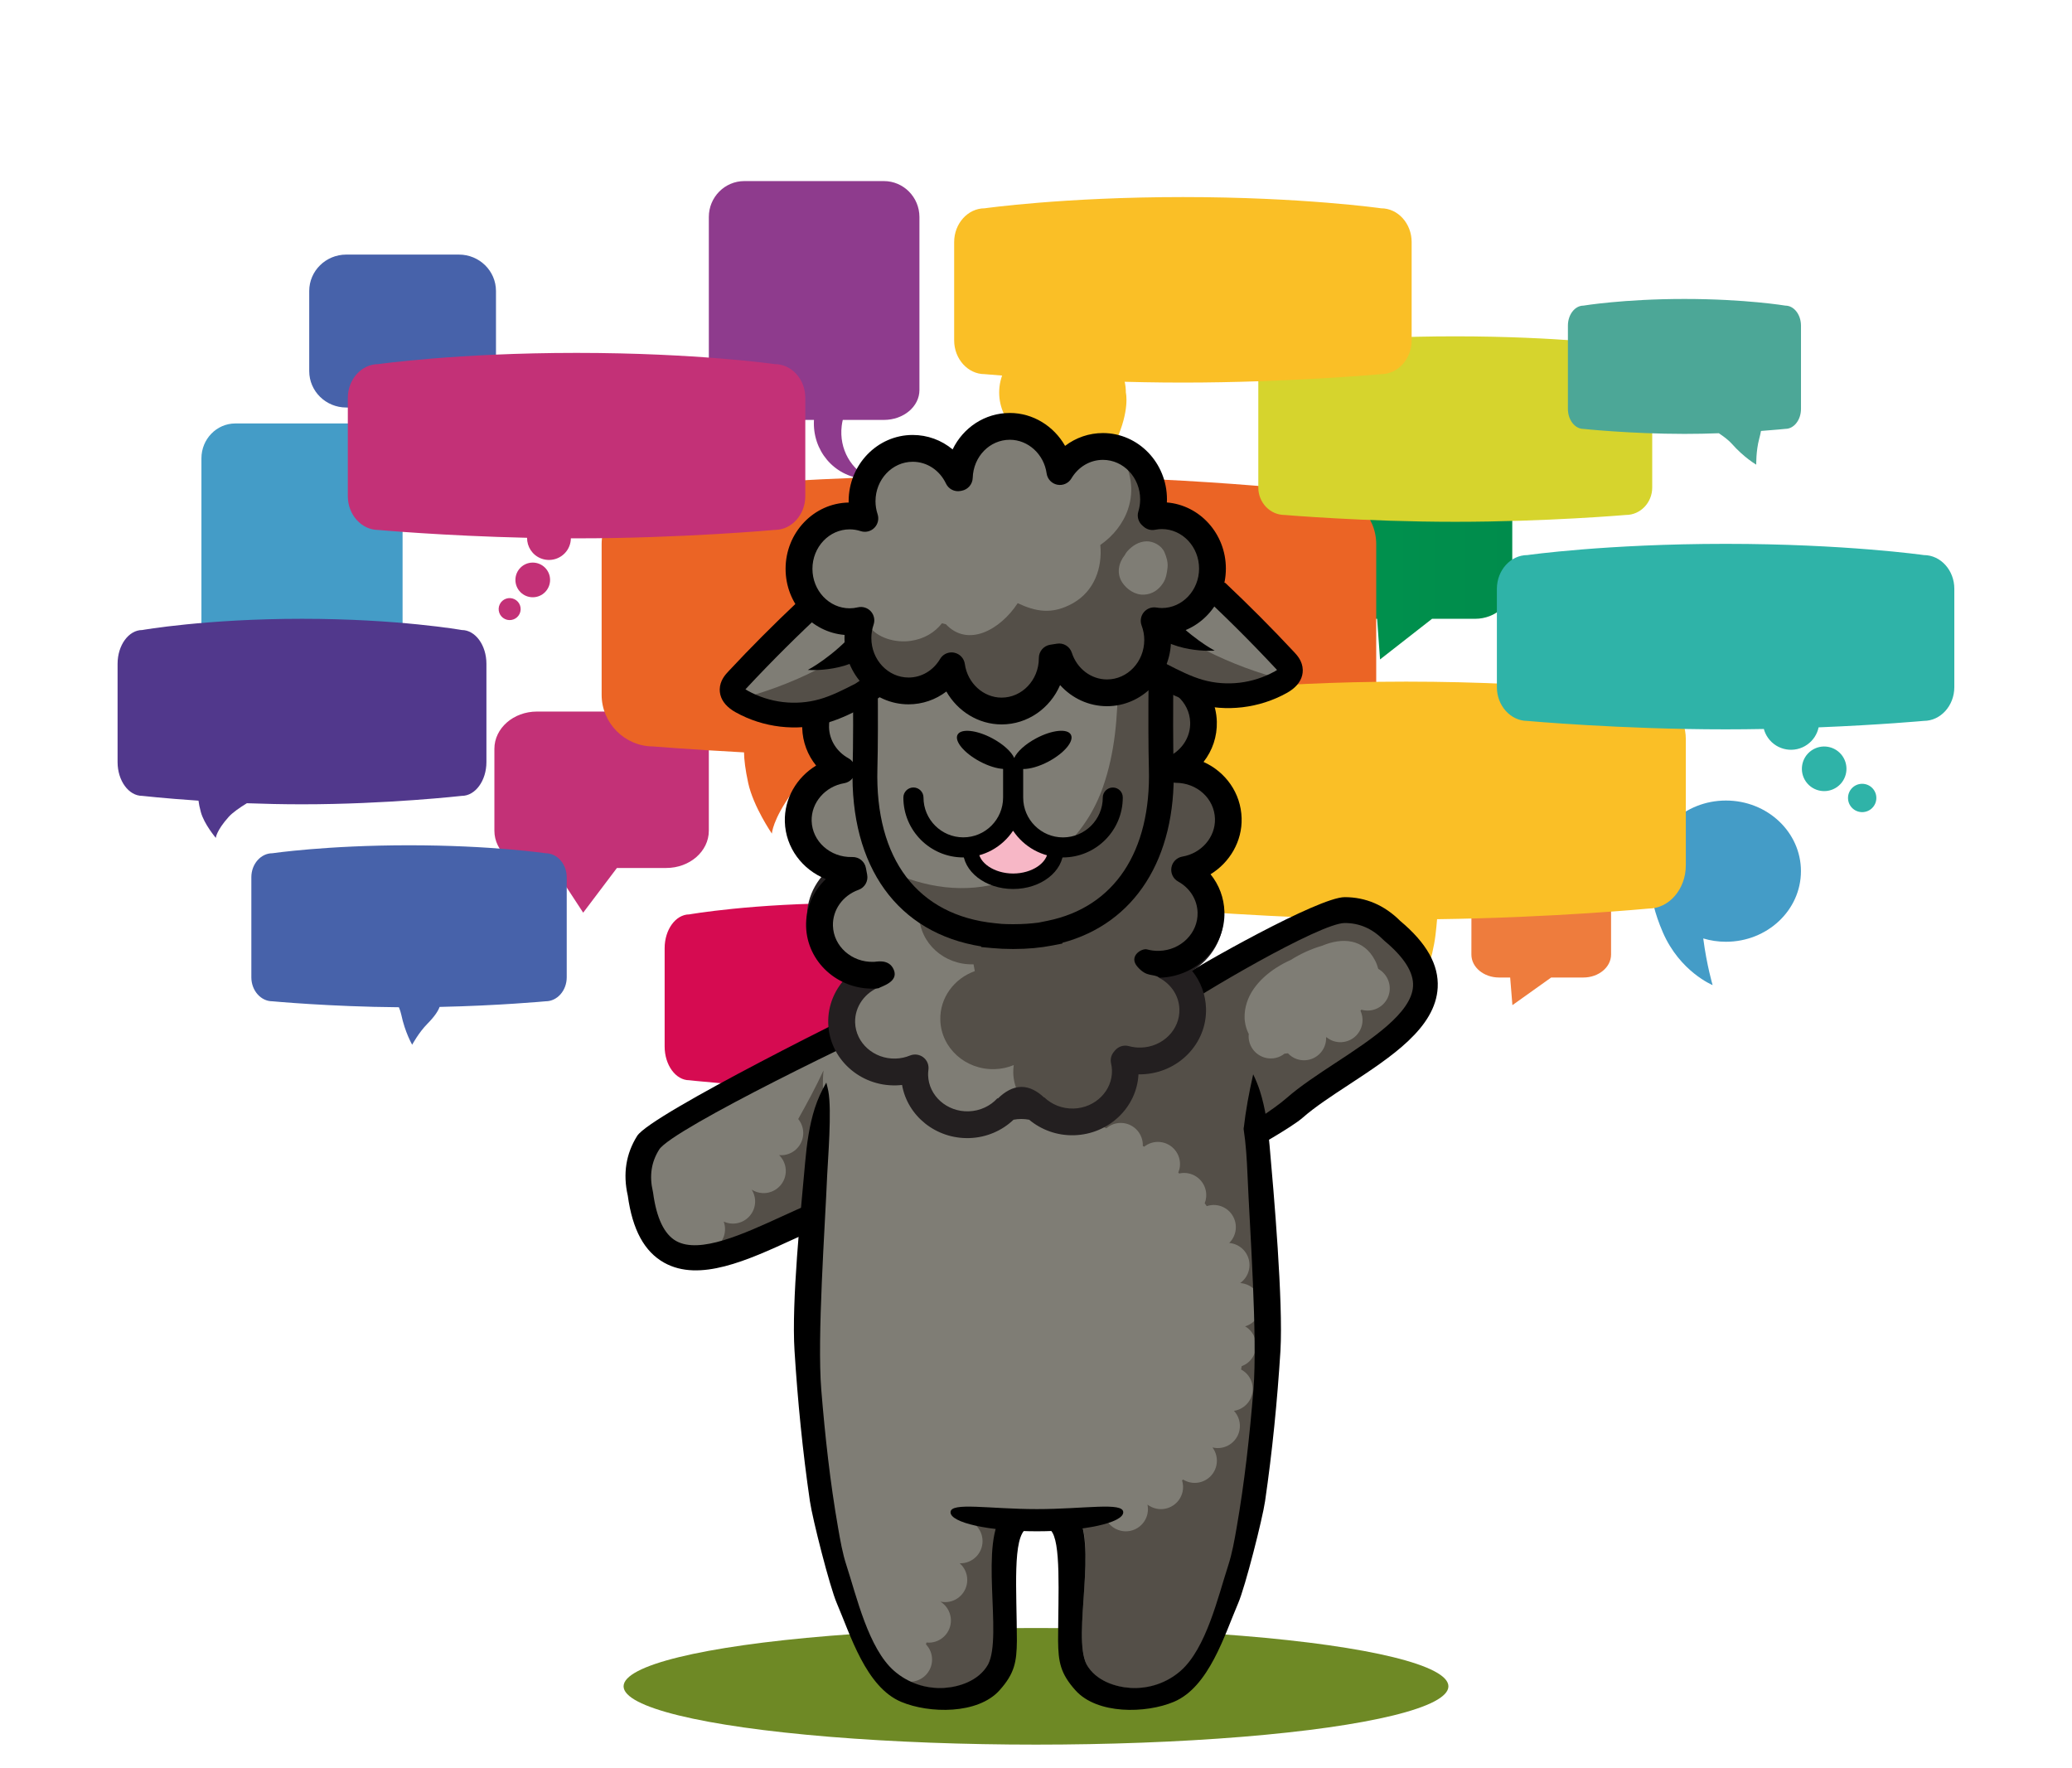 <svg enable-background="new 0 0 444.58 379.28" viewBox="0 0 444.58 379.28" xmlns="http://www.w3.org/2000/svg" xmlns:xlink="http://www.w3.org/1999/xlink"><linearGradient id="a" gradientUnits="userSpaceOnUse" x1="284.326" x2="324.483" y1="121.874" y2="121.874"><stop offset="0" stop-color="#00924d"/><stop offset="1" stop-color="#008c4c"/></linearGradient><path d="m106.08 178.23c0 4.41 4.09 7.99 9.13 7.99h3.65l6.27 9.59 7.24-9.59h10.59c5.04 0 9.13-3.58 9.13-7.99v-17.58c0-4.41-4.09-7.99-9.13-7.99h-27.75c-5.04 0-9.13 3.58-9.13 7.99z" fill="#c33177"/><path d="m253.81 207.52c0 5.74-4.82 10.4-10.78 10.4h-4.31l-.86 12.48-15.08-12.48h-12.5c-5.95 0-10.77-4.66-10.77-10.4v-22.88c0-5.74 4.82-10.4 10.77-10.4h32.75c5.95 0 10.78 4.66 10.78 10.4z" fill="#c91433"/><path d="m79.1 90.85h-28.6c-4.02 0-7.28 3.35-7.28 7.48v36.04c0 3.44 3.26 6.23 7.28 6.23h14.27c-.37 6.33 4.08 11.75 10.24 12.27.5.04 1 .05 1.5.03-4.06-1.8-6.63-6.18-6.06-11.05.05-.43.12-.84.22-1.25h8.43c4.02 0 7.28-2.79 7.28-6.23v-36.04c0-4.13-3.26-7.48-7.28-7.48z" fill="#449cc7"/><path d="m370.33 171.75c-8.89 0-16.09 6.78-16.09 15.15 0 0-1.1 4.72 2.56 13.15s10.67 11.3 10.67 11.3-1.25-4.18-2.01-10.01c1.54.46 3.17.71 4.87.71 8.89 0 16.09-6.78 16.09-15.15s-7.2-15.15-16.09-15.15z" fill="#449cc7"/><path d="m189.65 38.85h-29.94c-4.21 0-7.62 3.45-7.62 7.7v37.13c0 3.54 3.41 6.41 7.62 6.41h14.94c-.38 6.52 4.27 12.1 10.72 12.64.53.04 1.05.05 1.57.03-4.25-1.85-6.94-6.37-6.34-11.38.05-.44.13-.87.23-1.29h8.83c4.21 0 7.62-2.87 7.62-6.41v-37.13c-.01-4.25-3.42-7.7-7.63-7.7z" fill="#8e3b8d"/><path d="m284.33 125.5c0 4.01 3.56 7.26 7.96 7.26h3.19l.63 8.72 11.16-8.72h9.24c4.4 0 7.97-3.25 7.97-7.26v-15.98c0-4.01-3.56-7.26-7.97-7.26h-24.21c-4.4 0-7.97 3.25-7.97 7.26z" fill="url(#a)"/><path d="m315.71 204.79c0 2.73 2.66 4.93 5.94 4.93h2.38l.48 5.93 8.32-5.93h6.9c3.28 0 5.95-2.21 5.95-4.93v-10.86c0-2.73-2.67-4.94-5.95-4.94h-18.07c-3.28 0-5.94 2.21-5.94 4.94z" fill="#ee7c3d"/><path d="m227.98 72.15c7.51 0 13.59 5.4 13.59 12.07 0 0 .93 3.76-2.16 10.47-3.09 6.72-9.02 9-9.02 9s1.05-3.33 1.7-7.97c-1.3.37-2.68.56-4.11.56-7.51 0-13.59-5.4-13.59-12.07 0-6.65 6.09-12.06 13.59-12.06z" fill="#fabf26"/><path d="m284.21 105.67s-28.62-3.69-72.02-3.69-72.02 3.69-72.02 3.69c-6.09 0-11.08 4.99-11.08 11.08v32.32c0 6.09 4.99 11.08 11.08 11.08 0 0 7.51.62 19.47 1.27.03 1.57.27 3.69.9 6.58 1.12 5.1 5.08 10.85 5.08 10.85s.11-2.94 4.34-8.81c1.78-2.47 5.59-5.44 8.87-7.75 10.11.37 21.51.63 33.36.63 38.32 0 72.02-2.77 72.02-2.77 6.09 0 11.08-4.99 11.08-11.08v-32.32c0-6.09-4.98-11.08-11.08-11.08z" fill="#eb6425"/><path d="m353.72 149.33s-20.67-3.09-52-3.09-52 3.09-52 3.09c-4.4 0-8 4.17-8 9.28v27.05c0 5.1 3.6 9.28 8 9.28 0 0 23.22 2.21 50.08 2.31 1.25 1.78 2.42 3.7 3.08 5.38 2.31 5.87 2.36 8.81 2.36 8.81s2.15-5.75 2.77-10.85c.15-1.27.26-2.39.34-3.38 24.81-.32 45.37-2.28 45.37-2.28 4.4 0 8-4.17 8-9.28v-27.05c0-5.09-3.6-9.27-8-9.27z" fill="#fabf26"/><path d="m348.88 110.48s-17.14 1.47-36.63 1.47-36.63-1.47-36.63-1.47c-3.1 0-5.63-2.65-5.63-5.88v-24.6c0-3.24 2.54-5.88 5.63-5.88 0 0 14.56-1.96 36.63-1.96s36.63 1.96 36.63 1.96c3.1 0 5.63 2.65 5.63 5.88v24.6c0 3.23-2.53 5.88-5.63 5.88z" fill="#d6d42d"/><path d="m296.35 80.27s-19.91 1.81-42.54 1.81-42.54-1.81-42.54-1.81c-3.6 0-6.54-3.26-6.54-7.24v-21.1c0-3.98 2.95-7.24 6.54-7.24 0 0 16.91-2.41 42.54-2.41s42.54 2.41 42.54 2.41c3.6 0 6.54 3.26 6.54 7.24v21.1c0 3.98-2.94 7.24-6.54 7.24z" fill="#fabf26"/><path d="m106.42 79.62c0 4.31-3.56 7.81-7.95 7.81h-3.18l-.64 9.37-11.13-9.37h-9.22c-4.39 0-7.95-3.5-7.95-7.81v-17.19c0-4.31 3.56-7.81 7.95-7.81h24.17c4.39 0 7.95 3.5 7.95 7.81z" fill="#4762aa"/><path d="m99.09 135.17s-13.63-2.41-34.29-2.41-34.29 2.41-34.29 2.41c-2.9 0-5.28 3.26-5.28 7.24v21.1c0 3.98 2.37 7.24 5.28 7.24 0 0 4.78.54 12.08 1.03.08.67.24 1.48.51 2.46.71 2.6 3.21 5.53 3.21 5.53s.07-1.5 2.74-4.49c.83-.93 2.35-1.99 3.92-2.95 3.73.14 7.72.23 11.83.23 18.24 0 34.29-1.81 34.29-1.81 2.9 0 5.28-3.26 5.28-7.24v-21.1c0-3.99-2.38-7.24-5.28-7.24z" fill="#51388c"/><path d="m216.47 196.18s-13.63-2.41-34.29-2.41-34.29 2.41-34.29 2.41c-2.9 0-5.28 3.26-5.28 7.24v21.1c0 3.98 2.37 7.24 5.28 7.24 0 0 9.01 1.02 21.21 1.53 1.92 1.13 4 2.5 5.02 3.65 2.64 2.99 2.71 4.49 2.71 4.49s2.46-2.93 3.17-5.53c.25-.92.4-1.69.48-2.34.57 0 1.13.01 1.71.01 18.24 0 34.29-1.81 34.29-1.81 2.9 0 5.28-3.26 5.28-7.24v-21.1c-.01-3.98-2.38-7.24-5.29-7.24z" fill="#d60b51"/><path d="m383.09 65.57s-8.61-1.43-21.67-1.43-21.67 1.43-21.67 1.43c-1.83 0-3.33 1.93-3.33 4.28v17.89c0 2.35 1.5 4.28 3.33 4.28 0 0 10.14 1.07 21.67 1.07 2.56 0 5.06-.05 7.39-.14 1.13.76 2.15 1.55 2.77 2.25 2.64 2.99 5.25 4.49 5.25 4.49s-.07-2.93.63-5.53c.17-.64.3-1.2.39-1.7 3.24-.24 5.25-.45 5.25-.45 1.83 0 3.33-1.93 3.33-4.28v-17.88c-.01-2.36-1.51-4.28-3.34-4.28z" fill="#4ca797"/><path d="m117.08 183.06s-11.65-1.71-29.32-1.71-29.32 1.71-29.32 1.71c-2.48 0-4.51 2.31-4.51 5.14v21.48c0 2.83 2.03 5.14 4.51 5.14 0 0 12.47 1.17 27.15 1.28.23.56.4 1.09.5 1.55.82 3.9 2.35 6.49 2.35 6.49s1.38-2.59 3.27-4.5c1.66-1.68 2.34-2.84 2.61-3.61 12.7-.27 22.77-1.21 22.77-1.21 2.48 0 4.51-2.31 4.51-5.14v-21.48c-.01-2.83-2.04-5.14-4.52-5.14z" fill="#4762aa"/><path d="m412.8 119.09s-16.91-2.41-42.54-2.41-42.54 2.41-42.54 2.41c-3.6 0-6.54 3.26-6.54 7.24v21.1c0 3.98 2.95 7.24 6.54 7.24 0 0 19.91 1.81 42.54 1.81 2.79 0 5.53-.03 8.2-.08.18.67.48 1.31.9 1.91 1.93 2.73 5.71 3.37 8.43 1.43 1.29-.92 2.12-2.25 2.42-3.69 13.2-.53 22.58-1.39 22.58-1.39 3.6 0 6.54-3.26 6.54-7.24v-21.1c.01-3.97-2.94-7.23-6.53-7.23z" fill="#2fb3a8"/><path d="m388.64 161.04c-2.16 1.53-2.66 4.52-1.14 6.67 1.53 2.16 4.52 2.66 6.67 1.14 2.16-1.53 2.66-4.52 1.14-6.67-1.53-2.16-4.51-2.67-6.67-1.14z" fill="#2fb3a8"/><circle cx="399.56" cy="171.2" fill="#2fb3a8" r="3.04"/><g fill="#c33177"><path d="m166.25 78.12s-16.91-2.41-42.54-2.41-42.54 2.41-42.54 2.41c-3.6 0-6.54 3.26-6.54 7.24v21.1c0 3.98 2.95 7.24 6.54 7.24 0 0 14.03 1.27 31.92 1.68-.02 1.9 1.11 3.7 2.98 4.43 2.42.95 5.15-.24 6.1-2.66.21-.54.31-1.1.32-1.65h1.22c22.63 0 42.54-1.81 42.54-1.81 3.6 0 6.54-3.26 6.54-7.24v-21.1c.01-3.97-2.94-7.23-6.54-7.23z"/><circle cx="114.31" cy="124.42" r="3.72"/><ellipse cx="109.32" cy="130.66" rx="2.36" ry="2.36" transform="matrix(.43 -.903 .903 .43 -55.638 173.21)"/></g><path d="m295.54 205.94s-6.92-1.11-17.41-1.11-17.41 1.11-17.41 1.11c-1.47 0-2.68 1.5-2.68 3.33v13.93c0 1.83 1.21 3.33 2.68 3.33 0 0 5.79.59 13.15.78-.13 1.21.55 2.4 1.73 2.87 1.42.56 3.02-.14 3.58-1.56.16-.41.21-.84.18-1.26 8.75-.07 16.19-.83 16.19-.83 1.47 0 2.68-1.5 2.68-3.33v-13.93c-.01-1.83-1.22-3.33-2.69-3.33z" fill="#fae087"/><circle cx="274.56" cy="232.88" fill="#fae087" r="2.18"/><path d="m272.14 235.25c-.71-.28-1.52.07-1.8.78s.07 1.52.78 1.8 1.52-.07 1.8-.78c.29-.72-.07-1.52-.78-1.8z" fill="#fae087"/><ellipse cx="222.29" cy="361.79" fill="#6e8925" rx="88.49" ry="12.51"/><path d="m160.89 230.95c2.17-.54 4.76-2.38 7-1.99 1.23.21 13.88-7.12 15.02-6.58 2.56 1.21-7.25 13.12-5.85 15.56s2.44 5.05 3.95 7.43c2.19 3.45 5.31 6.32 7.16 9.95-3.37 1.82-6.77 3.61-10.35 5.03-5.51 2.18-11.38 3.48-16.83 5.79-1.62.69-3.2 1.46-4.83 2.13-2.48 1.02-5.08 1.78-7.75 2.27-1.07.2-2.2.35-3.26.02-1.78-.55-2.89-2.27-3.84-3.86-2.3-3.86-4.66-7.9-5.02-12.28-.15-1.9.08-3.8.5-5.64.36-1.57.9-3.16 2.02-4.3.95-.97 2.25-1.53 3.47-2.16 4.85-2.47 8.91-6.14 13.51-9.01 1.59-1 3.26-1.91 5.1-2.36z" fill="#7f7d75"/><path d="m185.77 254.92c-6.21-4.35-9.99-15.63-9.07-25.27-1.65 3.57-3.51 7-5.43 10.43.73.89 1.14 2.04 1.07 3.28-.15 2.62-2.4 4.63-5.02 4.48-.05 0-.1-.01-.15-.02.95.93 1.51 2.24 1.43 3.67-.15 2.62-2.4 4.63-5.02 4.48-.85-.05-1.62-.32-2.29-.74.51.81.78 1.78.73 2.8-.15 2.62-2.4 4.63-5.02 4.48-.61-.03-1.19-.19-1.72-.43.22.59.32 1.24.28 1.91-.06.99-.41 1.9-.98 2.63 1.31-.49 2.6-1.01 3.92-1.48 5.57-2 11.51-2.96 17.13-4.83 3.65-1.22 7.15-2.81 10.61-4.44-.14-.32-.31-.63-.47-.95z" fill="#544f48"/><path d="m270.53 267.31c-.06-9.05-.54-18.1-2.04-27.02-.75-4.49-.74-9.31-2.91-13.36-.59-1.1-1.19-2.17-1.79-3.26-.85-.36-1.7-.68-2.54-.95-.19-.25-.39-.49-.6-.73l-.19-.23-.28-.07c-1.76-.42-3.37-.75-4.93-1-6.26-4.49-11.44-6.09-19.66-6.09-1.97 0-4.15.09-6.87.28l-.83.06v1.02c-1.8-.15-3.63-.31-5.45-.49l-.3-.03-.3.03c-1.82.18-3.65.34-5.45.49v-1.02l-.83-.06c-2.72-.19-4.9-.28-6.86-.28-7.05 0-11.84 1.2-16.91 4.26-.24-.25-.57-.76-.89-1.34-5.68 3.1-9.62 7.37-13.45 12.56-.56 2.95-1.65 6.02-1.84 9.09-.56 9.26-.29 18.54-.22 27.82h.35c-.58 7.63-1.19 22.99-.56 30.76.95 11.66 2.1 21.19 3.62 29.98 0 0 .97 5.59 1.84 8.27 2.28 7.05 4.94 18.3 10.5 23.19 3.09 2.72 7.13 4.12 11.3 3.89 1.72-.09 7.52-.77 10.19-5.56 1.52-2.95 1.29-12.98 1.05-17.72-.29-5.64-.58-11.47 2.03-14.8h14.45c2.26 3.25 1.78 8.91 1.31 14.39-.42 4.92-.81 15.11.76 18.16 2.66 4.76 8.46 5.44 10.18 5.54.3.02.6.02.9.02 3.84 0 7.54-1.39 10.41-3.91 5.56-4.89 8.22-16.14 10.5-23.19.87-2.68 1.84-8.27 1.84-8.27 1.52-8.8 2.68-18.32 3.62-29.98.62-7.63.05-22.85-.53-30.36.46-.03.92-.06 1.38-.09z" fill="#7f7d75"/><path d="m214.61 326.09c-1.78.23-3.88.62-5.09 1.29.8.85 1.3 2 1.3 3.26 0 2.63-2.13 4.76-4.76 4.76-.05 0-.1-.01-.15-.01 1 .87 1.63 2.15 1.63 3.58 0 2.63-2.13 4.76-4.76 4.76-.34 0-.68-.04-1-.11 1.19.74 2.04 1.99 2.22 3.49.31 2.61-1.56 4.97-4.17 5.28-.35.04-.69.04-1.03 0-.04.13-.08.27-.12.4.81.85 1.31 1.99 1.31 3.26 0 2.62-2.11 4.74-4.72 4.76 2.24 1.02 4.74 1.5 7.32 1.37 3.16-.17 7.61-1.44 9.67-5.03 3-5.67-1.32-24.14 2.35-31.06z" fill="#544f48"/><path d="m272.66 277.08c-.58-4.91-.73-9.85-1.09-14.78-1.6-1.64-2.84-3.56-3.29-5.79-.22-1.07.02-2.22.74-2.99-.8-1.54-.29-3.67 1.05-4.43-.25-2.91-.34-5.82-.47-8.76-.12-2.62-.52-5.21-.85-7.81-.53-.22-1.11-.44-1.78-.64-.24-.31-2.5-4.43-2.76-4.73-1.67-.4-8.43-9.24-10.15-9.51-7.97-5.69-12.97 6.04-25.13 6.87v1.15c-2.14-.17-4.28-.36-6.44-.56-.07-.01-.15-.01-.22-.02-.07.01-.15.01-.22.02-2.16.21-4.3.39-6.44.56v-1.15c-10.87-.75-19.83-9.13-26.67-4.93-.13 0-1.74 1.5 2.55 8.99 3.92 6.84 10.12 12.06 17.77 12.12.15-1.02.62-1.99 1.43-2.75 1.91-1.81 4.92-1.73 6.73.17.34.36.61.77.82 1.2.08-.01.17-.02.25-.03.23-.44.54-.86.92-1.22 1.91-1.81 4.92-1.73 6.73.17.28.3.52.63.71.98.09.01.18.02.27.03.19.03.38.06.58.09.25-.57.59-1.1 1.07-1.55 1.91-1.81 4.92-1.73 6.73.17 1.02 1.07 1.42 2.49 1.26 3.85.21.08.43.16.64.25.95-.8 2.19-1.24 3.52-1.11 2.52.24 4.38 2.41 4.29 4.91.1.05.19.11.28.17.93-.73 2.13-1.13 3.4-1.01 2.62.25 4.53 2.58 4.28 5.19-.05.48-.17.94-.35 1.37.07.06.13.13.2.2.48-.11.98-.15 1.5-.1 2.62.25 4.53 2.58 4.28 5.19-.04.46-.15.89-.31 1.29.15.21.3.41.44.62.61-.2 1.26-.3 1.94-.23 2.62.25 4.53 2.58 4.28 5.19-.11 1.16-.63 2.18-1.4 2.94 1.29.11 2.52.74 3.37 1.84 1.6 2.09 1.2 5.07-.89 6.67-.04.03-.09.06-.13.09 1.32.09 2.6.72 3.47 1.85 1.6 2.09 1.2 5.07-.89 6.67-.47.36-.99.61-1.52.77.52.3.99.71 1.37 1.21 1.6 2.09 1.2 5.07-.89 6.67-.38.29-.8.51-1.23.67-.04.24-.07.47-.11.71.57.31 1.1.73 1.52 1.28 1.6 2.09 1.2 5.07-.89 6.67-.66.5-1.4.81-2.16.92 1.01 1.09 1.5 2.64 1.17 4.21-.54 2.57-3.07 4.22-5.64 3.67-.05-.01-.1-.03-.15-.04.79 1.06 1.15 2.44.85 3.84-.54 2.57-3.07 4.22-5.64 3.67-.55-.12-1.06-.33-1.51-.61-.07.06-.15.12-.22.18.23.75.3 1.57.12 2.39-.54 2.57-3.07 4.22-5.64 3.67-.71-.15-1.35-.46-1.9-.87.13.63.14 1.29 0 1.96-.54 2.57-3.07 4.22-5.64 3.67-1.78-.38-3.12-1.71-3.59-3.35-.39.07-.77.13-1.16.19-1.41.21-2.82.32-4.24.38 3.54 6.82-1.4 25.76 1.59 31.49 2.02 3.59 6.39 4.86 9.49 5.03 4 .22 7.8-1.1 10.73-3.64 5.54-4.81 8.1-16.01 10.26-22.62.86-2.62 1.33-5.36 1.81-8.06 1.72-9.81 2.81-19.72 3.62-29.62.64-7.8 3.12-13.04 2.52-20.87.43-.03.77-.07 1.06-.11-.01-.06 0-.11 0-.17z" fill="#544f48"/><path d="m296.24 197.15c1.43.59 2.93 1.23 3.91 2.47.37.46.65.99.93 1.51 1.73 3.23 3.49 6.55 4.09 10.21.09.54.15 1.1-.01 1.62-.15.49-.49.9-.81 1.29-5.03 6.02-10.14 12.12-16.53 16.5-5.84 4.01-12.58 6.46-18.31 10.65-1.74-3.7-2.62-7.78-4.06-11.62s-3.59-7.63-7.03-9.65c-1.18-.69-2.64-1.36-2.92-2.75-.18-.9.24-1.8.61-2.64.91-2.04 1.63-4.17 2.16-6.35 8.46-5.17 17.52-9.27 26.91-12.18 1.34-.41 2.69-.81 4.08-.85 2.42-.07 4.74.87 6.98 1.79z" fill="#7f7d75"/><path d="m305.16 212.04c-.63-3.75-2.48-7.16-4.3-10.48-.29-.54-.59-1.08-.98-1.55-1.04-1.27-2.61-1.93-4.11-2.54-2.36-.95-4.79-1.92-7.32-1.83-1.46.05-2.89.45-4.29.88-9.87 2.99-19.4 7.2-28.29 12.51-.55 2.24-1.31 4.43-2.27 6.52-.39.86-.83 1.78-.64 2.71.29 1.43 1.82 2.11 3.07 2.82 3.61 2.07 5.88 5.96 7.39 9.91s2.44 8.13 4.26 11.94c6.02-4.31 13.1-6.82 19.25-10.94 6.72-4.5 12.09-10.76 17.38-16.95.34-.4.69-.82.85-1.33.16-.54.09-1.12 0-1.67zm-7.23 1.59c-.84 2.41-3.42 3.7-5.84 2.99-.06.08-.12.16-.18.24.5 1.08.6 2.34.18 3.55-.87 2.48-3.58 3.79-6.06 2.92-.53-.19-1-.47-1.42-.8-.02.01-.04.02-.07.03.02.57-.06 1.16-.26 1.73-.87 2.48-3.58 3.79-6.06 2.92-.74-.26-1.37-.69-1.87-1.23-.25.04-.5.07-.74.08-.54.43-1.18.75-1.89.91-2.56.58-5.11-1.03-5.69-3.59-.12-.52-.14-1.04-.09-1.54-.41-.8-.69-1.68-.82-2.63-.05-.32-.08-.65-.07-.98-.02-1 .14-2.06.49-3.16 1.3-4.02 5.18-7.23 9.42-9.12 2.09-1.32 4.38-2.37 6.68-3.03 4.41-1.86 9-1.52 11.41 3.16.31.61.53 1.21.68 1.79 1.99 1.12 2.98 3.53 2.2 5.76z" fill="#544f48"/><path d="m272.4 245.66c-.35-3.89-.87-7.85-2.07-11.61-.39-1.21-.88-2.4-1.44-3.56-.88 3.88-1.61 7.78-2.05 11.73.49 3.2.69 6.48.83 9.8.47 11.27 2.19 34.93 1.27 46.17-.81 9.9-1.9 19.82-3.61 29.62-.47 2.7-.95 5.44-1.8 8.06-2.16 6.61-4.71 17.81-10.23 22.62-2.92 2.54-6.71 3.86-10.69 3.64-3.09-.17-7.44-1.44-9.46-5.03-3.18-6.11 2.63-26.48-2.4-32.75h-15.28c-5.56 6.26-.25 26.59-3.46 32.75-2.02 3.59-6.37 4.86-9.46 5.03-3.98.22-7.78-1.1-10.69-3.64-5.52-4.81-8.07-16.01-10.23-22.62-.86-2.62-1.33-5.36-1.8-8.06-1.72-9.81-2.8-19.72-3.61-29.62-.92-11.24.8-34.9 1.27-46.17.13-3.04 1.03-13.8.24-17.93-.12-.62-.27-1.23-.43-1.83-1.02 1.76-1.86 3.59-2.47 5.49-1.2 3.76-1.72 7.71-2.07 11.61-.94 10.57-2.95 29.89-2.28 40.46.68 10.78 1.74 21.55 3.3 32.26.55 3.78 4.25 18.35 5.77 21.88 2.9 6.73 6.24 18 13.83 21.17 6.01 2.52 16.42 2.7 21.07-2.47 3.27-3.64 3.69-6.13 3.74-10.64-.02-10.93-1.01-22.26 2.11-24.13 0 0 4.81-.02 5.12.39 2.3 2.32 1.63 13.46 1.61 23.74.05 4.51.47 7 3.74 10.64 4.65 5.18 15.05 4.99 21.07 2.47 7.59-3.17 10.93-14.44 13.83-21.17 1.52-3.53 5.22-18.1 5.77-21.88 1.56-10.71 2.62-21.48 3.3-32.26.6-10.57-1.4-33.59-2.34-44.16z"/><path d="m308.48 211.88c-.46 8.64-9.91 14.83-19.05 20.83-3.77 2.47-7.32 4.8-9.97 7.13-2.29 2.01-10.94 6.86-10.94 6.86l-1.65-4.73s6.26-3.81 9.19-6.39c2.93-2.57 6.64-5 10.56-7.58 7.62-5 16.27-10.67 16.57-16.43.16-2.93-1.91-6.2-6.14-9.72l-.19-.18c-2.43-2.45-5.15-3.64-8.33-3.64-5.28 0-31.41 15.35-37.13 19.54-1.04.76-.78-6.19.14-6.79 5.52-3.64 31.4-18.3 36.99-18.3 4.51 0 8.52 1.72 11.91 5.1 5.67 4.75 8.3 9.42 8.04 14.3z"/><path d="m241.01 324.45c0 2.25-8.3 4.08-18.53 4.08-10.24 0-18.53-1.83-18.53-4.08s8.3-.68 18.53-.68c10.24 0 18.53-1.57 18.53.68z"/><path d="m191.81 213.43c-5.89 2.72-52.18 25.63-55.1 30.28-2.4 3.82-3.08 8.13-2.01 12.8 1 7.32 3.56 12.04 7.83 14.41 7.56 4.2 17.83-.51 27.77-5.07 1.17-.54 2.33-1.06 3.46-1.57v-5.98c-1.93.82-3.91 1.73-5.95 2.66-8.29 3.8-17.68 8.11-22.72 5.3-2.56-1.43-4.23-4.91-4.96-10.37l-.05-.26c-.78-3.36-.34-6.3 1.35-8.99 2.8-4.47 46.28-25.44 52.85-28.05 1.1-.41-1.46-5.63-2.47-5.16z"/><path d="m218.91 230.1c-.02-.68-.11-1.35-.26-2 .08-.1.16-.2.24-.3 1.1.3 2.26.45 3.46.42 6.26-.18 11.2-5.19 11.02-11.19-.11-3.9-2.37-7.25-5.65-9.07 5.46-.92 9.54-5.55 9.38-11.02-.17-5.88-5.19-10.52-11.29-10.52-.02-.09-.04-.18-.06-.27 3.69-1.88 6.15-5.64 6.03-9.91-.17-6-5.39-10.71-11.66-10.53-1.29.04-2.52.29-3.66.7.31-1.04.46-2.13.42-3.27-.17-6-5.39-10.71-11.66-10.53-6.26.18-11.2 5.19-11.02 11.19.02.83.15 1.63.36 2.41-1.2-.37-2.48-.56-3.81-.53-6.26.18-11.2 5.19-11.02 11.19.11 3.9 2.37 7.25 5.65 9.07-5.46.92-9.54 5.55-9.38 11.02.17 6 5.39 10.71 11.66 10.53h.03c.08.49.18.97.27 1.46-4.43 1.58-7.54 5.72-7.4 10.5.17 6 5.39 10.71 11.66 10.53 1.45-.04 2.83-.35 4.09-.87-.07.54-.11 1.09-.1 1.65.17 6 5.39 10.71 11.66 10.53 6.28-.18 11.22-5.19 11.04-11.19z" fill="#7f7d75"/><path d="m240.11 229.5c-.02-.68-.11-1.35-.26-2 .08-.1.16-.2.24-.3 1.1.3 2.26.45 3.46.42 6.26-.18 11.2-5.19 11.02-11.19-.11-3.9-2.37-7.25-5.65-9.07 5.46-.92 9.54-5.55 9.38-11.02-.17-5.88-5.19-10.52-11.29-10.52-.02-.09-.04-.18-.06-.27 3.69-1.88 6.15-5.64 6.03-9.91-.17-6-5.39-10.71-11.66-10.53-1.29.04-2.52.29-3.66.7.31-1.04.46-2.13.42-3.27-.17-6-5.39-10.71-11.66-10.53-6.26.18-11.2 5.19-11.02 11.19.02.83.15 1.63.36 2.41-1.2-.37-2.48-.56-3.81-.53-6.26.18-11.2 5.19-11.02 11.19.11 3.9 2.37 7.25 5.65 9.07-5.46.92-9.54 5.55-9.38 11.02.17 6 5.39 10.71 11.66 10.53h.03c.08.49.18.97.27 1.46-4.43 1.58-7.54 5.72-7.4 10.5.17 6 5.39 10.71 11.66 10.53 1.45-.04 2.83-.35 4.09-.87-.07.54-.11 1.09-.1 1.65.17 6 5.39 10.71 11.66 10.53 6.28-.18 11.21-5.19 11.04-11.19z" fill="#544f48"/><path d="m262.52 196.26c-.16-5.39-3.45-9.93-8.17-12.05 1.91-2.44 2.94-5.46 2.85-8.66-.22-7.57-6.78-13.55-14.61-13.32-.09 0-.19.01-.28.01-.28-6.27-4.92-11.4-10.99-12.75.34 2.1.62 4.2.74 6.31 2.61 1.3 4.43 3.85 4.51 6.83.02.8-.08 1.6-.31 2.37-.31 1.04 0 2.16.79 2.91.79.74 1.93.98 2.95.61.9-.33 1.83-.5 2.77-.53 4.67-.14 8.57 3.34 8.7 7.74.09 3.03-1.62 5.81-4.46 7.26-1.15.59-1.77 1.87-1.51 3.14l.06.27c.27 1.34 1.45 2.3 2.81 2.3 4.6.01 8.3 3.4 8.42 7.73.11 3.92-2.89 7.4-6.99 8.1-1.2.2-2.15 1.15-2.35 2.35-.21 1.21.37 2.41 1.44 3 2.53 1.4 4.09 3.89 4.17 6.64.13 4.4-3.57 8.1-8.23 8.23-.89.03-1.77-.08-2.62-.31-1.11-.31-2.3.09-3.02.99l-.22.27c-.56.68-.77 1.59-.57 2.45.11.5.18.98.19 1.45.13 4.4-3.57 8.1-8.23 8.23-2.45.07-4.69-.86-6.28-2.39-.02 0-.05.01-.07.01-1.39-1.31-3.05-2.26-4.83-2.26-1.88 0-3.62 1.06-5.06 2.48-.04-.01-.08-.02-.12-.03-1.5 1.64-3.69 2.71-6.16 2.79-4.67.14-8.57-3.34-8.7-7.74-.01-.35.01-.73.07-1.2.13-1.02-.28-2.02-1.1-2.65-.81-.62-1.89-.77-2.84-.39-.99.41-2.03.63-3.09.66-4.67.14-8.57-3.34-8.7-7.74-.1-3.4 2.11-6.5 5.49-7.71 1.34-.48 2.13-1.87 1.85-3.27-.09-.46-.18-.92-.26-1.39-.24-1.41-1.49-2.42-2.92-2.38-.03 0-.05 0-.08 0-4.65.11-8.52-3.35-8.65-7.74-.11-3.92 2.89-7.4 6.99-8.1 1.2-.2 2.15-1.15 2.35-2.35.03-.19.05-.38.04-.57-.03-1-.58-1.93-1.48-2.43-2.53-1.4-4.09-3.89-4.17-6.64-.13-4.4 3.57-8.1 8.23-8.23.96-.03 1.93.11 2.88.4 1 .31 2.09.05 2.84-.68s1.05-1.8.78-2.82c-.16-.59-.25-1.18-.26-1.74-.13-4.4 3.57-8.1 8.23-8.23 1.03-.03 2.02.13 2.95.42-.19-2.01-.39-4.01-.6-6.01-.82-.12-1.66-.18-2.52-.15-7.46.22-13.44 5.98-13.8 13.07-.22 0-.45 0-.67 0-7.84.23-14.04 6.57-13.82 14.15.09 2.99 1.15 5.78 2.98 8.04-4.17 2.53-6.86 7.08-6.71 12.05.16 5.59 3.77 10.3 8.8 12.3-2.76 2.62-4.35 6.28-4.24 10.18.22 7.57 6.78 13.55 14.61 13.32.41-.01.82-.04 1.23-.09 1.16 6.64 7.26 11.61 14.42 11.4 3.71-.11 7.04-1.6 9.5-3.94.54-.1 1.1-.16 1.67-.16.58 0 1.14.06 1.68.16 2.59 2.16 5.98 3.44 9.66 3.33 7.46-.22 13.44-5.98 13.8-13.07h.67c7.84-.23 14.04-6.57 13.82-14.15-.09-2.99-1.15-5.78-2.98-8.04 4.18-2.53 6.87-7.07 6.73-12.04z" fill="#231f20"/><path d="m200.17 205.98c-3.31-3.89-5.12-8.87-4.23-14.3.46-2.83 4.11-2.99 5.73-1.19.9-.38 1.96-.42 2.91.1 1.26.69 2.53 1.34 3.73 2.09 1.4-.32 3.11.34 3.88 1.54.72 1.12 1.22 2.37 1.53 3.69.39.52.78 1.04 1.18 1.55.27-.21.54-.42.83-.62.4-1.08.93-2.11 1.57-3.07 1.07-1.6 3.55-2.04 5.01-.96 1.08-.54 2.19-1.01 3.33-1.32.86-.24 1.67-.35 2.43-.34-.89-2.51-2.71-4.6-5.06-5.91 5.46-.92 9.54-5.55 9.38-11.02-.17-5.88-5.19-10.52-11.29-10.52-.02-.09-.04-.18-.06-.27 3.69-1.88 6.15-5.64 6.03-9.91-.17-6-5.39-10.71-11.66-10.53-1.29.04-2.52.29-3.66.7.31-1.04.46-2.13.42-3.27-.17-6-5.39-10.71-11.66-10.53-6.26.18-11.2 5.19-11.02 11.19.02.83.15 1.63.36 2.41-1.2-.37-2.48-.56-3.81-.53-6.26.18-11.2 5.19-11.02 11.19.11 3.9 2.37 7.25 5.65 9.07-5.46.92-9.54 5.55-9.38 11.02.17 6 5.39 10.71 11.66 10.53h.03c.08.49.18.97.27 1.46-4.43 1.58-7.54 5.72-7.4 10.5.17 6 5.39 10.71 11.66 10.53 1.45-.04 2.83-.35 4.09-.87-.07.54-.11 1.09-.1 1.65.14 4.72 3.4 8.63 7.84 10 .2-2.68.8-5.25 2.54-7.45.35-.45.74-.86 1.14-1.24-1.08-1.69-2.02-3.5-2.85-5.37z" fill="#7f7d75"/><path d="m187.45 206.36c-.01 0-.02 0-.03 0-4.67.14-8.57-3.34-8.7-7.74-.1-3.4 2.11-6.5 5.49-7.71 1.34-.48 2.13-1.87 1.85-3.27-.09-.46-.18-.92-.26-1.39-.24-1.41-1.49-2.42-2.92-2.38-.03 0-.05 0-.08 0-4.65.11-8.52-3.35-8.65-7.74-.11-3.92 2.89-7.4 6.99-8.1 1.2-.2 2.15-1.15 2.35-2.35.03-.19.05-.38.04-.57-.03-1-.58-1.93-1.48-2.43-2.53-1.4-4.09-3.89-4.17-6.64-.13-4.4 3.57-8.1 8.23-8.23.96-.03 1.93.11 2.88.4 1 .31 2.09.05 2.84-.68s1.05-1.8.78-2.82c-.16-.59-.25-1.18-.26-1.74-.13-4.4 3.57-8.1 8.23-8.23 4.67-.14 8.57 3.34 8.7 7.74v.42c1.75-1.19 3.54-2.31 5.37-3.39-1.53-6.19-7.39-10.72-14.23-10.52-7.46.22-13.44 5.98-13.8 13.07-.22 0-.45 0-.67 0-7.84.23-14.04 6.57-13.82 14.15.09 2.99 1.15 5.78 2.98 8.04-4.17 2.53-6.86 7.08-6.71 12.05.16 5.59 3.77 10.3 8.8 12.3-2.76 2.62-4.35 6.28-4.24 10.18.22 7.57 6.78 13.55 14.61 13.32.31-.01.61-.04.91-.07.66-.43 4.36-1.35 3.31-3.94-1.04-2.58-4.05-1.66-4.34-1.73z"/><path d="m245.33 208.76c-.02-.68-.11-1.35-.26-2 .08-.1.16-.2.24-.3 1.1.3 2.26.45 3.46.42 6.26-.18 11.2-5.19 11.02-11.19-.11-3.9-2.37-7.25-5.65-9.07 5.46-.92 9.54-5.55 9.38-11.02-.17-5.88-5.19-10.52-11.29-10.52-.02-.09-.04-.18-.06-.27 3.69-1.88 6.15-5.64 6.03-9.91-.17-6-5.39-10.71-11.66-10.53-1.29.04-2.52.29-3.66.7.31-1.04.46-2.13.42-3.27-.17-6-5.39-10.71-11.66-10.53-6.26.18-11.2 5.19-11.02 11.19.02.83.15 1.63.36 2.41-1.2-.37-2.48-.56-3.81-.53-6.26.18-11.2 5.19-11.02 11.19.11 3.9 2.37 7.25 5.65 9.07-5.46.92-9.54 5.55-9.38 11.02.17 6 5.39 10.71 11.66 10.53h.03c.08.49.18.97.27 1.46-4.43 1.58-7.54 5.72-7.4 10.5.17 6 5.39 10.71 11.66 10.53 1.45-.04 2.83-.35 4.09-.87-.07.54-.11 1.09-.1 1.65.17 6 5.39 10.71 11.66 10.53s11.21-5.19 11.04-11.19z" fill="#544f48"/><path d="m266.41 175.52c-.16-5.39-3.45-9.93-8.17-12.05 1.91-2.44 2.94-5.46 2.85-8.66-.22-7.57-6.78-13.55-14.61-13.32-.09 0-.19.01-.28.01-.34-7.47-6.84-13.33-14.61-13.11-7.46.22-13.44 5.98-13.8 13.07-.22 0-.45 0-.67 0-5.13.15-9.55 2.93-11.93 6.96.14.03.28.06.43.09 1.89.4 3.77.85 5.64 1.35 1.5-1.56 3.64-2.58 6.04-2.65.96-.03 1.93.11 2.88.4 1 .31 2.09.05 2.84-.68s1.05-1.8.78-2.82c-.16-.59-.25-1.18-.26-1.74-.13-4.4 3.57-8.1 8.23-8.23 4.67-.14 8.57 3.34 8.7 7.74.02.8-.08 1.6-.31 2.37-.31 1.04 0 2.16.79 2.91.79.74 1.93.98 2.95.61.9-.33 1.83-.5 2.77-.53 4.67-.14 8.57 3.34 8.7 7.74.09 3.03-1.62 5.81-4.46 7.26-1.15.59-1.77 1.87-1.51 3.14l.06.27c.27 1.34 1.45 2.3 2.81 2.3 4.6.01 8.3 3.4 8.42 7.73.11 3.92-2.89 7.4-6.99 8.1-1.2.2-2.15 1.15-2.35 2.35-.21 1.21.37 2.41 1.44 3 2.53 1.4 4.09 3.89 4.17 6.64.13 4.4-3.57 8.1-8.23 8.23-.89.03-1.77-.08-2.62-.31-1.11-.31-4.07 1.45-2.02 3.76s3.22 1.34 4.74 2.31h.07c7.84-.23 14.04-6.57 13.82-14.15-.09-2.99-1.15-5.78-2.98-8.04 4.13-2.53 6.82-7.08 6.67-12.05z"/><path d="m249.74 123.01h-64.7c.63 11.6.81 33.53.56 42.42-.54 19.27 8.41 33.99 27.59 35.92v.04c1.28.12 2.61.18 3.99.18h.2.2c2.77 0 5.34-.24 7.71-.7v-.08c16.61-3.37 24.37-17.38 23.87-35.36-.23-8.88-.05-30.82.58-42.42z" fill="#7f7d75"/><path d="m249.7 123.01h-9.73c-1.03 15.27 1.85 31.07-3.29 45.78-3.49 9.98-10.93 17.02-21.02 20.29-8.66 2.81-17.39 1.32-25.29-2.37 4.44 7.75 12 12.91 22.82 13.99v.04c1.28.12 2.61.18 3.99.18h.2.2c2.77 0 5.34-.24 7.71-.7v-.08c16.61-3.37 24.37-17.38 23.87-35.36-.23-8.72-.05-30.02.54-41.77z" fill="#544f48"/><path d="m252.36 123.01h-5.32c-.63 12.13-.76 33.39-.53 41.85.5 17.87-7.43 29.78-21.74 32.69l-1.93.39c-1.67.22-3.43.34-5.25.34h-.2-.2c-.75 0-1.5-.02-2.23-.06l-1.5-.15c-16.56-1.67-25.74-13.77-25.2-33.2.24-8.45.1-29.71-.53-41.85h-5.32c.57 11.15.8 32.05.53 41.7-.59 21.31 9.67 35.46 27.59 38.33v.14l2.41.22c1.37.13 2.79.19 4.24.19h.21.19c2.89 0 5.66-.25 8.22-.75l2.15-.42v-.16c15.53-4.15 24.41-18.01 23.87-37.54-.26-9.67-.02-30.56.54-41.72z"/><path d="m274.17 146.2c1.01-.56 2.1-1.41 2.07-2.58-.02-.83-.61-1.51-1.16-2.11-5.51-5.91-11.24-11.61-17.17-17.08.01-.2.04-.4.05-.6l-19.34-4.8-4.07 16.4c.08.04.15.07.22.11l13.66 9.13c2.69 1.39 5.4 2.78 8.31 3.6 5.76 1.62 12.15.87 17.43-2.07z" fill="#7f7d75"/><path d="m234.58 135.32c.34.14.62.26.83.37l13.66 9.13c2.69 1.39 5.4 2.78 8.31 3.6 5.75 1.63 12.13.87 17.42-2.06.25-.14.51-.3.76-.48-5.78-1.51-11.44-3.59-16.77-6.3-5.91-3-10.64-7.53-16.36-10.77-1.81-1.02-3.66-1.92-5.55-2.73z" fill="#544f48"/><path d="m276.09 148.68c1.82-1.01 2.94-2.29 3.31-3.78.09-.38.14-.77.13-1.16-.04-1.9-1.23-3.18-1.88-3.87-4.73-5.07-9.68-10.03-14.73-14.8l-6.93-1.72c-.03.35-.07.71-.09 1.06l-.09 1.27.94.87c5.85 5.4 11.58 11.1 17.03 16.94.09.09.16.18.23.25-.12.09-.28.19-.49.3-4.69 2.61-10.3 3.27-15.4 1.83-2.62-.74-5.19-2.06-7.69-3.34l-13.54-9.05-.26-.15c-.34-.17-.81-.38-1.4-.6l-1.29 5.2c.05.02.1.04.14.06l13.52 9.04.26.15c2.77 1.42 5.63 2.9 8.8 3.8 6.44 1.82 13.52.98 19.43-2.3z"/><path d="m244.1 131.21c2.02-.23 4.05-.32 6.05-.28 5 5.82 10.48 8.66 10.48 8.66s-9.7.79-14.75-5.16c-.81-.96-1.39-2.05-1.78-3.22z"/><path d="m217.39 189.07c-5.03 0-9.11-2.99-9.11-6.67s4.08-4.13 9.11-4.13 9.11.45 9.11 4.13c0 3.69-4.08 6.67-9.11 6.67z" fill="#f7b7c6"/><path d="m224.83 182.21c0 .06.01.13.01.19 0 2.71-3.41 5.01-7.45 5.01s-7.45-2.29-7.45-5.01c0-.07.01-.13.01-.19h-3.32c0 .07-.01.13-.01.19 0 4.59 4.83 8.33 10.77 8.33s10.77-3.74 10.77-8.33c0-.07-.01-.13-.01-.19z"/><path d="m238.78 168.96c-1.19 0-2.16.97-2.16 2.16 0 4.71-3.83 8.54-8.54 8.54s-8.54-3.83-8.54-8.54v-6.13c1.44.01 3.43-.54 5.44-1.61 3.38-1.8 5.53-4.37 4.8-5.75s-4.07-1.03-7.45.77c-2.35 1.25-4.11 2.88-4.71 4.22-.6-1.34-2.36-2.96-4.71-4.22-3.38-1.8-6.72-2.14-7.45-.77-.73 1.38 1.42 3.95 4.8 5.75 1.8.96 3.58 1.5 4.97 1.59v6.14c0 4.71-3.83 8.54-8.54 8.54s-8.54-3.83-8.54-8.54c0-1.19-.97-2.16-2.16-2.16s-2.16.97-2.16 2.16c0 7.09 5.76 12.85 12.85 12.85 4.46 0 8.39-2.28 10.69-5.74 2.31 3.46 6.24 5.74 10.69 5.74 7.09 0 12.85-5.77 12.85-12.85.02-1.19-.94-2.15-2.13-2.15z"/><path d="m159.79 150.35c-1.01-.56-2.1-1.41-2.07-2.58.02-.83.61-1.51 1.16-2.11 5.51-5.91 11.24-11.61 17.17-17.08-.01-.2-.04-.4-.05-.6l19.34-4.8 4.07 16.4c-.08.04-.15.07-.22.11l-13.66 9.13c-2.69 1.39-5.4 2.78-8.31 3.6-5.76 1.62-12.15.86-17.43-2.07z" fill="#7f7d75"/><path d="m199.38 139.47c-.34.14-.62.26-.83.37l-13.66 9.13c-2.69 1.39-5.4 2.78-8.31 3.6-5.75 1.63-12.13.87-17.42-2.06-.25-.14-.51-.3-.76-.48 5.78-1.51 11.44-3.59 16.77-6.3 5.91-3 10.64-7.53 16.36-10.77 1.81-1.02 3.66-1.92 5.55-2.73z" fill="#544f48"/><path d="m157.87 152.83c-1.82-1.01-2.94-2.29-3.31-3.78-.09-.38-.14-.77-.13-1.16.04-1.9 1.23-3.18 1.88-3.87 4.73-5.07 9.68-10.03 14.73-14.8l6.93-1.72c.03.35.07.71.09 1.06l.09 1.27-.94.87c-5.85 5.4-11.58 11.1-17.03 16.94-.09.09-.16.18-.23.25.12.09.28.19.49.3 4.69 2.61 10.3 3.27 15.4 1.83 2.62-.74 5.19-2.06 7.69-3.34l13.54-9.05.26-.15c.34-.17.81-.38 1.4-.6l1.29 5.2c-.05.02-.1.04-.14.06l-13.52 9.04-.26.15c-2.77 1.42-5.63 2.9-8.8 3.8-6.44 1.82-13.53.98-19.43-2.3z"/><path d="m189.86 135.35c-2.02-.23-4.05-.32-6.05-.28-5 5.82-10.48 8.66-10.48 8.66s9.7.79 14.75-5.16c.81-.95 1.38-2.05 1.78-3.22z"/><path d="m249.29 110.64c-.69 0-1.35.07-2 .2-.1-.08-.19-.17-.29-.25.33-1.09.52-2.25.52-3.45 0-6.27-4.86-11.35-10.87-11.35-3.9 0-7.32 2.16-9.23 5.39-.77-5.48-5.27-9.7-10.74-9.7-5.88 0-10.66 4.89-10.85 10.98-.09.02-.18.03-.28.05-1.78-3.74-5.46-6.31-9.73-6.31-6 0-10.87 5.08-10.87 11.35 0 1.29.22 2.52.6 3.68-1.03-.34-2.12-.52-3.25-.52-6 0-10.87 5.08-10.87 11.35s4.86 11.35 10.87 11.35c.83 0 1.64-.11 2.42-.29-.4 1.19-.64 2.46-.64 3.79 0 6.27 4.86 11.35 10.87 11.35 3.9 0 7.32-2.16 9.23-5.39.77 5.48 5.27 9.7 10.74 9.7 6 0 10.87-5.08 10.87-11.35 0-.01 0-.02 0-.03.49-.07.98-.15 1.46-.23 1.45 4.48 5.5 7.7 10.28 7.7 6 0 10.87-5.08 10.87-11.35 0-1.45-.27-2.84-.75-4.12.54.09 1.09.14 1.65.14 6 0 10.87-5.08 10.87-11.35-.02-6.27-4.88-11.34-10.88-11.34z" fill="#7f7d75"/><path d="m249.29 110.64c-.69 0-1.35.07-2 .2-.1-.08-.19-.17-.29-.25.33-1.09.52-2.25.52-3.45 0-5.03-3.14-9.29-7.48-10.78.19.32.38.64.55.98 1.98 3.86 2.85 7.66 1.45 11.87-1.03 3.11-3.24 5.84-5.95 7.71.47 4.89-1.28 9.9-5.87 12.49-4.52 2.55-8.06 1.77-11.86 0-3.75 5.74-10.69 9.54-15.4 4.52-.28-.07-.57-.13-.85-.21-1.54 1.97-3.82 3.37-6.74 3.78-3.32.46-7.1-.66-8.88-3.13-.68-.11-1.36-.24-2.03-.4-.24.94-.38 1.92-.38 2.93 0 6.27 4.86 11.35 10.87 11.35 3.9 0 7.32-2.16 9.23-5.39.77 5.48 5.27 9.7 10.74 9.7 6 0 10.87-5.08 10.87-11.35 0-.01 0-.02 0-.03.49-.07.98-.15 1.46-.23 1.45 4.48 5.5 7.7 10.28 7.7 6 0 10.87-5.08 10.87-11.35 0-1.45-.27-2.84-.75-4.12.54.09 1.09.14 1.65.14 6 0 10.87-5.08 10.87-11.35-.02-6.26-4.88-11.33-10.88-11.33zm1.22 11.17c-.13 1.15-.31 2.31-.97 3.31-.96 1.45-2.31 2.37-4.08 2.46-1.86.1-3.69-1.11-4.67-2.62-1.27-1.94-.78-4.22.56-5.89.15-.29.33-.58.56-.83 1.06-1.17 2.45-2.05 4.07-2.1 1.51-.04 3.25.9 3.87 2.33.46 1.07.79 2.17.66 3.34z" fill="#544f48"/><path d="m214.91 155.42c-4.97 0-9.44-2.82-11.85-7.06-2.31 1.76-5.13 2.75-8.12 2.75-7.58 0-13.74-6.38-13.74-14.22 0-.22 0-.45.02-.67-7.07-.57-12.66-6.71-12.66-14.18 0-7.77 6.05-14.1 13.53-14.22 0-.09 0-.19 0-.28 0-7.84 6.16-14.22 13.74-14.22 3.2 0 6.19 1.12 8.57 3.1 2.25-4.66 6.89-7.82 12.28-7.82 4.97 0 9.44 2.82 11.85 7.06 2.31-1.76 5.13-2.75 8.12-2.75 7.58 0 13.74 6.38 13.74 14.22 0 .22 0 .45-.02.67 7.07.57 12.66 6.71 12.66 14.18 0 7.17-5.15 13.11-11.82 14.08.04.41.05.82.05 1.23 0 7.84-6.16 14.22-13.74 14.22-3.9 0-7.51-1.7-10.06-4.53-2.14 4.97-6.96 8.44-12.55 8.44zm-10.74-15.45c.19 0 .38.02.57.06 1.2.24 2.11 1.21 2.28 2.42.57 4.12 3.97 7.22 7.89 7.22 4.39 0 7.97-3.77 7.99-8.42 0-.03 0-.06 0-.08 0-1.43 1.05-2.64 2.47-2.85.47-.07.93-.14 1.4-.22 1.41-.24 2.77.59 3.21 1.95 1.11 3.42 4.14 5.72 7.55 5.72 4.41 0 7.99-3.8 7.99-8.47 0-1.06-.19-2.1-.57-3.11-.36-.96-.18-2.04.47-2.83s1.67-1.18 2.68-1.02c.46.07.84.11 1.19.11 4.41 0 7.99-3.8 7.99-8.47s-3.58-8.47-7.99-8.47c-.47 0-.94.05-1.45.15-.87.17-1.76-.07-2.43-.65l-.26-.23c-.88-.74-1.24-1.94-.9-3.04.26-.85.39-1.72.39-2.61 0-4.67-3.58-8.47-7.99-8.47-2.76 0-5.28 1.49-6.76 3.98-.62 1.05-1.84 1.59-3.04 1.35s-2.11-1.21-2.28-2.42c-.57-4.12-3.97-7.22-7.89-7.22-4.33 0-7.83 3.6-7.97 8.19-.04 1.36-1.04 2.51-2.38 2.75l-.27.05c-1.28.23-2.54-.43-3.09-1.6-1.37-2.88-4.1-4.67-7.13-4.67-4.41 0-7.99 3.8-7.99 8.47 0 .93.15 1.87.45 2.78.34 1.03.07 2.16-.7 2.93s-1.9 1.04-2.93.7c-.76-.25-1.56-.38-2.36-.38-4.41 0-7.99 3.8-7.99 8.47s3.58 8.47 7.99 8.47c.56 0 1.15-.07 1.75-.21 1.02-.24 2.09.09 2.79.86s.93 1.87.59 2.86c-.32.94-.48 1.9-.48 2.87 0 4.67 3.58 8.47 7.99 8.47 2.76 0 5.28-1.49 6.76-3.98.51-.88 1.46-1.41 2.46-1.41z"/></svg>